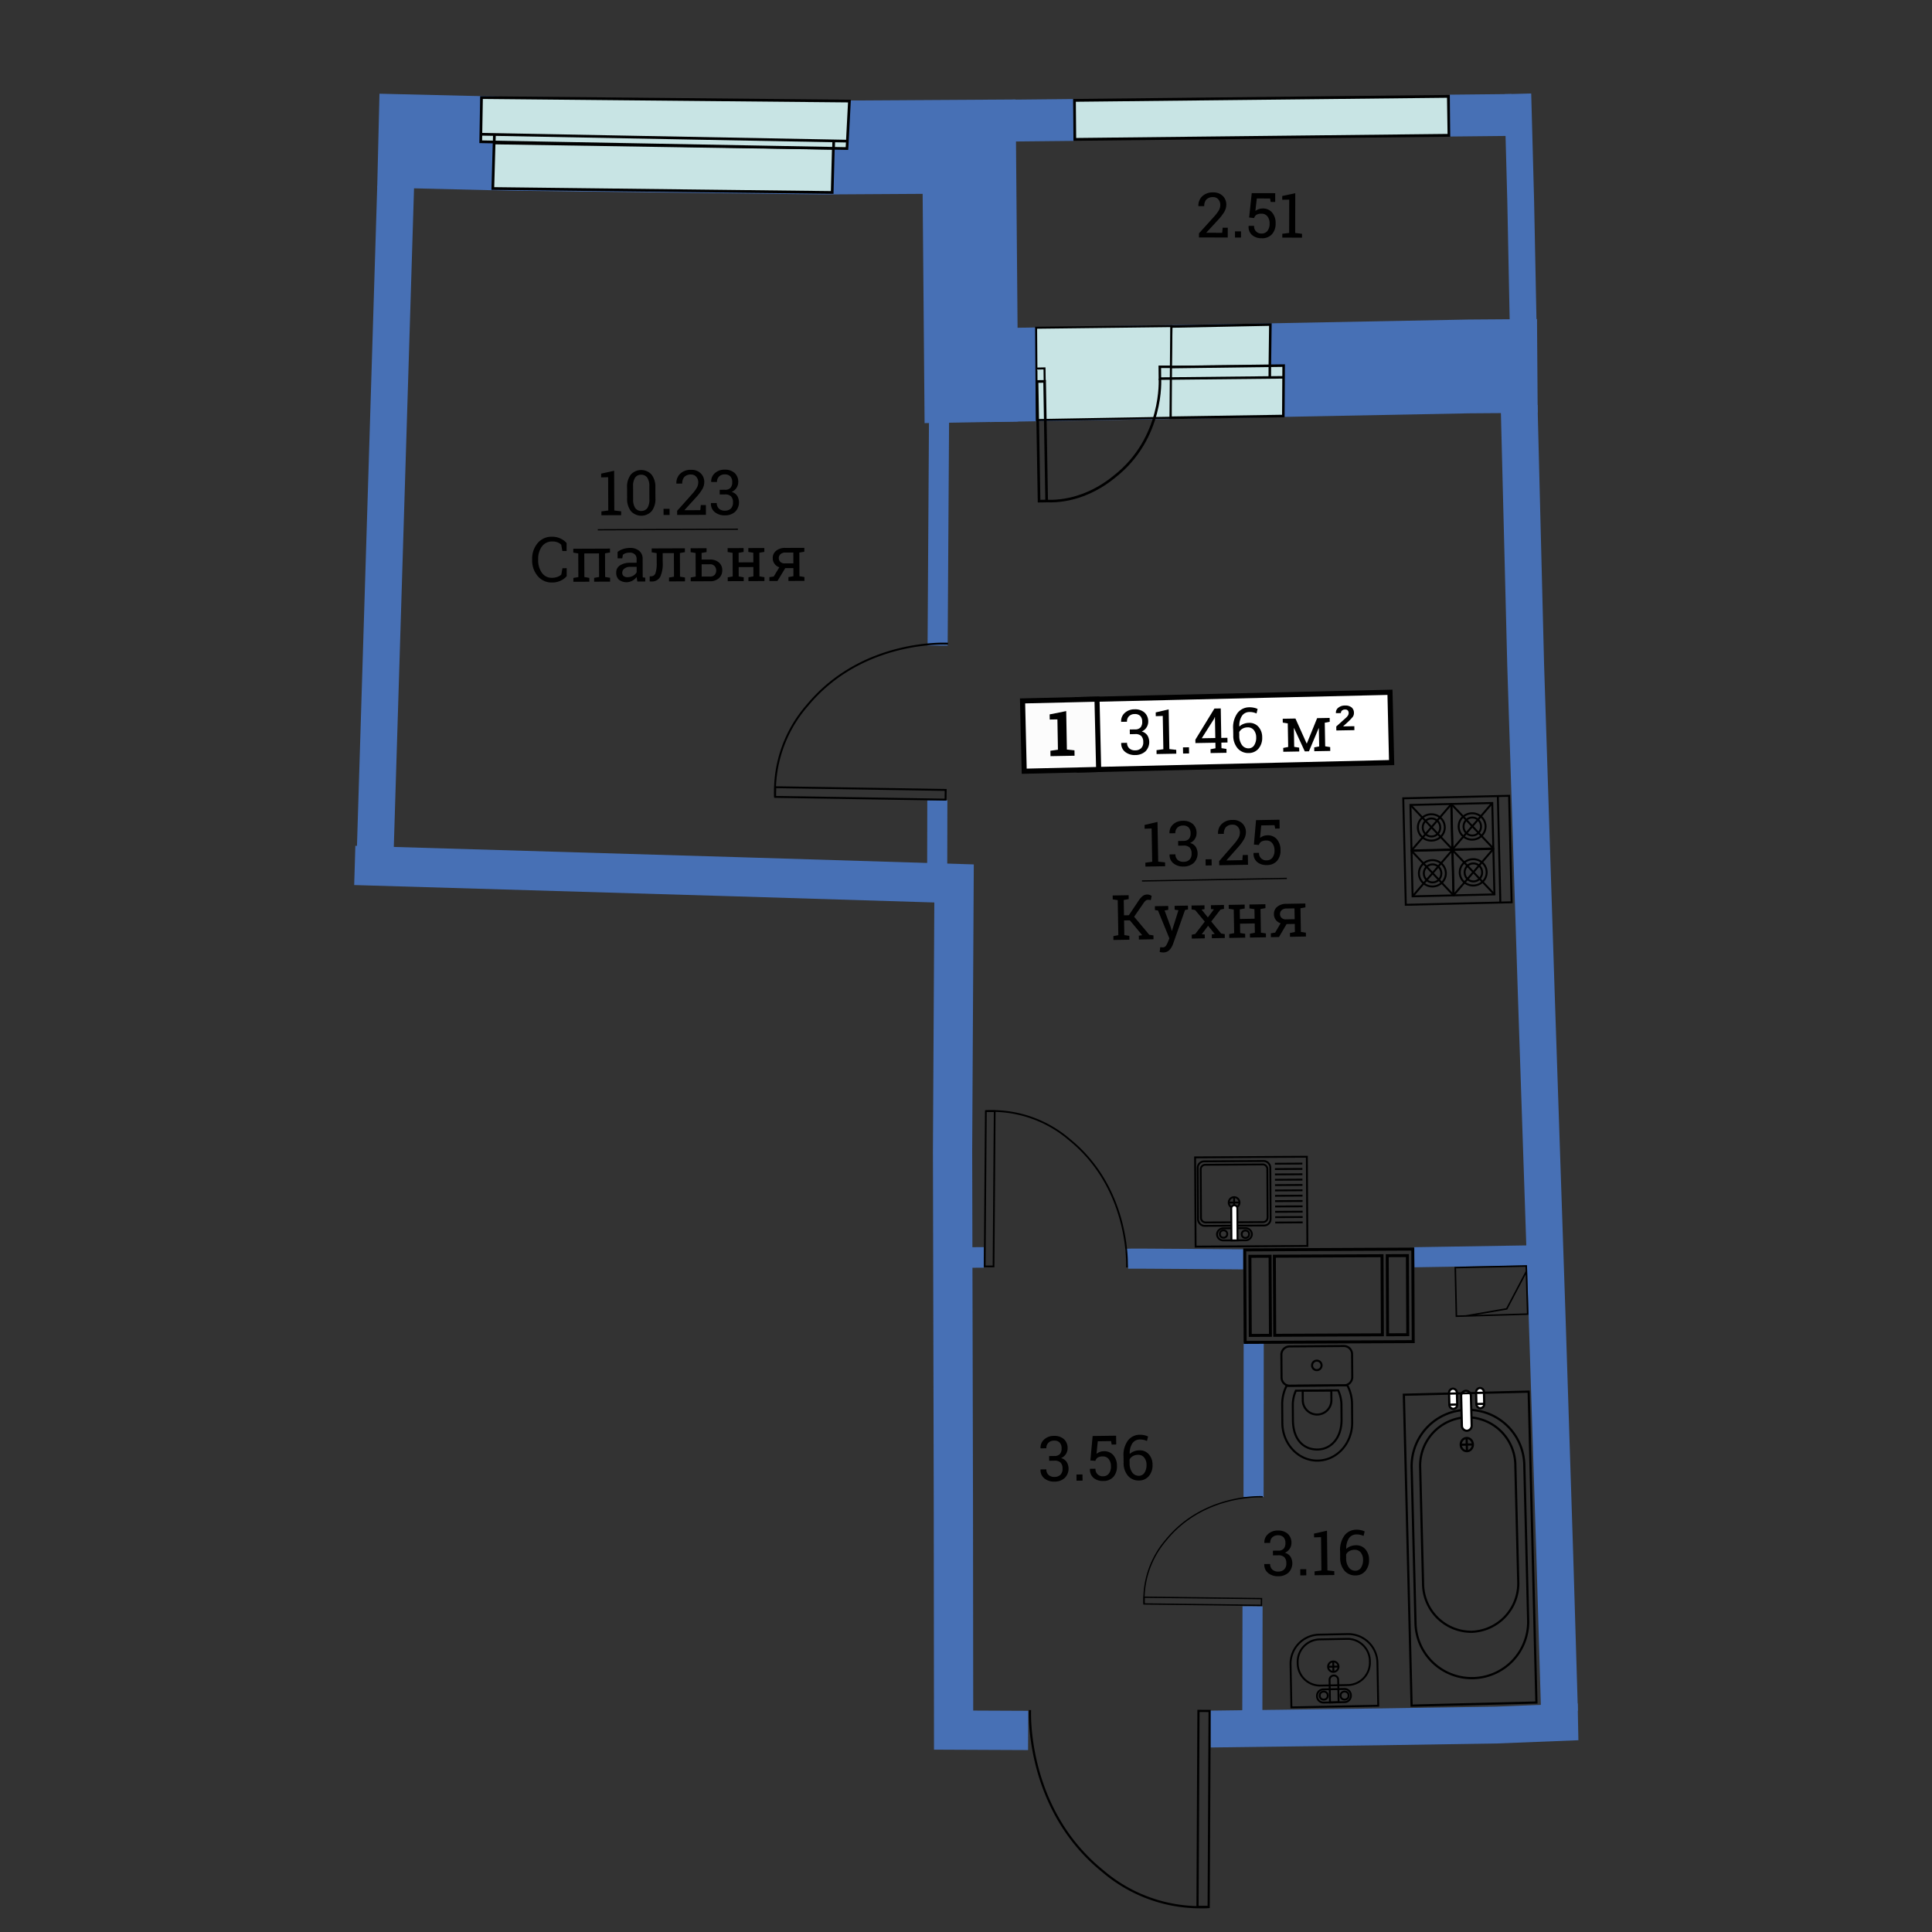 <svg id="Слой_1" data-name="Слой 1" xmlns="http://www.w3.org/2000/svg" viewBox="0 0 600 600"><rect x="0" y="0" width="600" height="600" fill="#333333" stroke="none"/><defs><style>.cls-1,.cls-10,.cls-11,.cls-13,.cls-15,.cls-17,.cls-18,.cls-19,.cls-2,.cls-20,.cls-21,.cls-23,.cls-25,.cls-26,.cls-29,.cls-3,.cls-30,.cls-31,.cls-32,.cls-33,.cls-4,.cls-5,.cls-6,.cls-8,.cls-9{fill:none;}.cls-1,.cls-2,.cls-3,.cls-33,.cls-4,.cls-5,.cls-6{stroke:#4770b5;}.cls-1,.cls-10,.cls-11,.cls-12,.cls-13,.cls-14,.cls-15,.cls-16,.cls-17,.cls-18,.cls-19,.cls-2,.cls-20,.cls-21,.cls-23,.cls-24,.cls-25,.cls-26,.cls-27,.cls-28,.cls-29,.cls-3,.cls-30,.cls-31,.cls-32,.cls-33,.cls-4,.cls-5,.cls-6,.cls-7,.cls-8,.cls-9{stroke-miterlimit:10;}.cls-1{stroke-width:29.126px;}.cls-2{stroke-width:12.191px;}.cls-3{stroke-width:11.442px;}.cls-4{stroke-width:8.322px;}.cls-5{stroke-width:6.382px;}.cls-6{stroke-width:6.241px;}.cls-12,.cls-27,.cls-28,.cls-7{fill:#c8e4e4;}.cls-10,.cls-11,.cls-12,.cls-13,.cls-14,.cls-15,.cls-16,.cls-17,.cls-18,.cls-19,.cls-20,.cls-21,.cls-23,.cls-24,.cls-25,.cls-26,.cls-27,.cls-28,.cls-29,.cls-30,.cls-31,.cls-32,.cls-7,.cls-8,.cls-9{stroke:#000;}.cls-7{stroke-width:0.874px;}.cls-8{stroke-width:0.68px;}.cls-9{stroke-width:0.409px;}.cls-10{stroke-width:0.539px;}.cls-11{stroke-width:0.591px;}.cls-12{stroke-width:0.842px;}.cls-13,.cls-14{stroke-width:0.682px;}.cls-14,.cls-16,.cls-22{fill:#fff;}.cls-15,.cls-16{stroke-width:0.584px;}.cls-17{stroke-width:0.609px;}.cls-18{stroke-width:0.638px;}.cls-19{stroke-width:0.591px;}.cls-20{stroke-width:0.927px;}.cls-21{stroke-width:0.472px;}.cls-23{stroke-width:1.598px;}.cls-24{fill:#fcfcfc;stroke-width:1.581px;}.cls-25{stroke-width:0.389px;}.cls-26{stroke-width:0.383px;}.cls-27,.cls-30{stroke-width:0.791px;}.cls-28{stroke-width:0.624px;}.cls-29{stroke-width:0.787px;}.cls-31{stroke-width:0.797px;}.cls-32{stroke-width:0.825px;}.cls-33{stroke-width:13px;}</style></defs><title>aviator_k8_s3_e8-10_31_46</title><polyline class="cls-1" points="477.437 113.643 456.196 113.798 385.502 115.146 307.227 116.509"/><polyline class="cls-1" points="315.798 116.335 301.577 116.586 300.974 45.55 256.215 45.823 158.946 44.658 117.499 43.66"/><polyline class="cls-2" points="110.179 268.766 228.968 272.291 296.289 274.359 295.824 357.296 296.079 467.618 296.151 537.303 319.303 537.407"/><line class="cls-3" x1="116.541" y1="264.156" x2="122.873" y2="57.947"/><polyline class="cls-3" points="375.904 536.976 427.439 536.304 464.922 535.72 489.958 534.727 489.062 534.727"/><polyline class="cls-3" points="484.306 531.459 482.85 482.849 480.454 408.366 477.101 308.53 473.813 206.614 471.782 125.898"/><polyline class="cls-4" points="473.021 100.188 472.269 62.526 471.37 29.14"/><path class="cls-5" d="M300.614,390.547c1.536-.051,4.9-.045,4.9-.045"/><path class="cls-6" d="M349.949,390.9c.784-.106,36.158.209,36.158.209"/><line class="cls-6" x1="439.203" y1="390.448" x2="478.248" y2="389.826"/><line class="cls-6" x1="389.349" y1="416.878" x2="389.305" y2="464.886"/><line class="cls-6" x1="388.991" y1="498.869" x2="388.919" y2="535.118"/><line class="cls-6" x1="291.63" y1="129.559" x2="291.186" y2="200.486"/><line class="cls-6" x1="291.099" y1="248.529" x2="291.056" y2="269.688"/><polygon class="cls-7" points="333.672 31.172 333.784 43.29 449.997 42.023 449.813 29.924 333.672 31.172"/><path class="cls-8" d="M319.875,531.08s-1.576,30.466,22.567,49.986a46.612,46.612,0,0,0,32.953,11.173"/><rect class="cls-8" x="343.337" y="560.054" width="60.887" height="3.467" transform="translate(-189.827 932.818) rotate(-89.72)"/><path class="cls-9" d="M392.149,464.84s-18.23-1.083-30.02,13.425a28.344,28.344,0,0,0-6.832,19.867"/><rect class="cls-9" x="372.485" y="479.063" width="2.095" height="36.448" transform="translate(-128.221 864.797) rotate(-89.309)"/><path class="cls-10" d="M349.984,393.613s1.309-24.12-17.769-39.625a36.908,36.908,0,0,0-26.07-8.913"/><rect class="cls-10" x="283.256" y="367.818" width="48.211" height="2.745" transform="translate(-64.096 673.81) rotate(-89.576)"/><path class="cls-11" d="M294.417,199.906s-26.467-1.667-43.671,19.129a40.521,40.521,0,0,0-10.034,28.536"/><rect class="cls-11" x="265.692" y="220" width="3.014" height="52.93" transform="matrix(0.016, -1, 1, 0.016, 16.464, 509.66)"/><polygon class="cls-12" points="258.444 59.771 258.8 46.065 153.448 44.402 153.053 58.538 258.444 59.771"/><polygon class="cls-12" points="263.078 45.331 263.802 31.388 149.536 30.304 149.297 44.026 263.02 46.134 263.078 45.331"/><line class="cls-12" x1="258.861" y1="46.189" x2="258.917" y2="44.12"/><line class="cls-12" x1="263.37" y1="43.84" x2="149.337" y2="41.693"/><line class="cls-12" x1="153.474" y1="44.126" x2="153.545" y2="41.841"/><path class="cls-13" d="M455.457,437.843a17.49,17.49,0,0,1,17.929,17.041l1.2,48.361a17.49,17.49,0,0,1-17.058,17.912h0A17.49,17.49,0,0,1,439.6,504.116l-1.2-48.361a17.49,17.49,0,0,1,17.058-17.912Z"/><path class="cls-13" d="M455.448,440.147a15.044,15.044,0,0,1,15.157,14.922l.9,36.044a15.044,15.044,0,0,1-14.4,15.657h0a15.044,15.044,0,0,1-15.157-14.921l-.9-36.044a15.044,15.044,0,0,1,14.4-15.658Z"/><path class="cls-14" d="M455.252,431.927a1.585,1.585,0,0,1,1.557,1.608l.227,9.119a1.585,1.585,0,0,1-1.475,1.684h0A1.585,1.585,0,0,1,454,442.729l-.227-9.119a1.585,1.585,0,0,1,1.475-1.683Z"/><path class="cls-14" d="M451.208,431.271a1.273,1.273,0,0,1,1.25,1.292l.09,3.615a1.273,1.273,0,0,1-1.185,1.352h0a1.273,1.273,0,0,1-1.251-1.292l-.09-3.615a1.273,1.273,0,0,1,1.185-1.352Z"/><line class="cls-13" x1="450.113" y1="436.239" x2="452.548" y2="436.178"/><path class="cls-14" d="M459.606,431.062a1.273,1.273,0,0,1,1.25,1.292l.09,3.615a1.273,1.273,0,0,1-1.185,1.352h0a1.273,1.273,0,0,1-1.251-1.292l-.09-3.615a1.273,1.273,0,0,1,1.185-1.352Z"/><line class="cls-13" x1="458.512" y1="436.03" x2="460.947" y2="435.969"/><ellipse class="cls-13" cx="455.527" cy="448.627" rx="1.889" ry="2.051" transform="translate(-11.023 11.475) rotate(-1.426)"/><line class="cls-13" x1="453.638" y1="448.674" x2="457.415" y2="448.58"/><line class="cls-13" x1="455.578" y1="450.677" x2="455.476" y2="446.576"/><rect class="cls-13" x="437.175" y="432.647" width="38.776" height="96.583" transform="translate(-11.827 11.511) rotate(-1.426)"/><rect class="cls-15" x="371.226" y="359.333" width="34.71" height="27.709" transform="translate(-2.181 2.285) rotate(-0.336)"/><line class="cls-15" x1="404.455" y1="361.358" x2="395.925" y2="361.408"/><line class="cls-15" x1="404.464" y1="363.018" x2="395.934" y2="363.068"/><line class="cls-15" x1="404.474" y1="364.678" x2="395.944" y2="364.728"/><line class="cls-15" x1="404.484" y1="366.337" x2="395.954" y2="366.387"/><line class="cls-15" x1="404.494" y1="367.998" x2="395.964" y2="368.048"/><line class="cls-15" x1="404.503" y1="369.657" x2="395.973" y2="369.707"/><line class="cls-15" x1="404.513" y1="371.317" x2="395.983" y2="371.367"/><line class="cls-15" x1="404.523" y1="372.977" x2="395.993" y2="373.027"/><line class="cls-15" x1="404.532" y1="374.637" x2="396.002" y2="374.687"/><line class="cls-15" x1="404.542" y1="376.297" x2="396.012" y2="376.347"/><line class="cls-15" x1="404.552" y1="377.957" x2="396.022" y2="378.007"/><line class="cls-15" x1="404.562" y1="379.617" x2="396.032" y2="379.667"/><rect class="cls-15" x="372.005" y="360.614" width="22.547" height="20.032" rx="2.001" ry="2.001" transform="translate(-2.166 2.253) rotate(-0.336)"/><path class="cls-15" d="M374.456,379.639a1.437,1.437,0,0,1-1.478-1.392l-.089-15.112a1.437,1.437,0,0,1,1.462-1.41l17.751-.1a1.436,1.436,0,0,1,1.478,1.392l.089,15.112a1.436,1.436,0,0,1-1.462,1.41Z"/><circle class="cls-15" cx="383.266" cy="373.459" r="1.677" transform="translate(-2.183 2.253) rotate(-0.336)"/><line class="cls-15" x1="384.943" y1="373.449" x2="381.589" y2="373.469"/><line class="cls-15" x1="383.256" y1="371.782" x2="383.276" y2="375.135"/><path class="cls-15" d="M379.972,385.221a1.95,1.95,0,0,1-2.024-1.868h0a1.951,1.951,0,0,1,2-1.893l6.821-.04a1.95,1.95,0,0,1,2.024,1.869h0a1.95,1.95,0,0,1-2,1.892Z"/><circle class="cls-15" cx="386.773" cy="383.3" r="1.149" transform="translate(-2.24 2.274) rotate(-0.336)"/><circle class="cls-15" cx="379.976" cy="383.235" r="1.149" transform="translate(-2.24 2.234) rotate(-0.336)"/><path class="cls-16" d="M384.324,385.2l-.058-9.954a.938.938,0,1,0-1.877.011l.058,9.954Z"/><rect class="cls-17" x="436.182" y="247.53" width="32.879" height="33.077" transform="translate(-6.135 10.808) rotate(-1.359)"/><line class="cls-17" x1="465.166" y1="247.228" x2="465.95" y2="280.296"/><rect class="cls-17" x="438.188" y="249.831" width="12.742" height="14.129" transform="translate(-5.967 10.615) rotate(-1.359)"/><ellipse class="cls-17" cx="444.507" cy="256.963" rx="4.18" ry="4.094" transform="translate(-5.969 10.614) rotate(-1.359)"/><ellipse class="cls-17" cx="444.561" cy="256.982" rx="2.723" ry="2.802" transform="translate(-5.969 10.615) rotate(-1.359)"/><line class="cls-17" x1="438.022" y1="249.985" x2="451.096" y2="263.808"/><line class="cls-17" x1="450.761" y1="249.682" x2="438.357" y2="264.11"/><rect class="cls-17" x="450.861" y="249.531" width="12.742" height="14.129" transform="translate(-5.956 10.915) rotate(-1.359)"/><ellipse class="cls-17" cx="457.18" cy="256.663" rx="4.18" ry="4.094" transform="translate(-5.958 10.914) rotate(-1.359)"/><ellipse class="cls-17" cx="457.234" cy="256.681" rx="2.723" ry="2.802" transform="translate(-5.959 10.915) rotate(-1.359)"/><line class="cls-17" x1="450.695" y1="249.684" x2="463.769" y2="263.507"/><line class="cls-17" x1="463.434" y1="249.382" x2="451.03" y2="263.809"/><rect class="cls-17" x="438.526" y="264.088" width="12.742" height="14.129" transform="translate(-6.305 10.627) rotate(-1.359)"/><ellipse class="cls-17" cx="444.845" cy="271.22" rx="4.18" ry="4.094" transform="translate(-6.307 10.626) rotate(-1.359)"/><ellipse class="cls-17" cx="444.899" cy="271.239" rx="2.723" ry="2.802" transform="translate(-6.307 10.627) rotate(-1.359)"/><line class="cls-17" x1="438.361" y1="264.241" x2="451.434" y2="278.065"/><line class="cls-17" x1="451.099" y1="263.939" x2="438.696" y2="278.367"/><rect class="cls-17" x="451.199" y="263.788" width="12.742" height="14.129" transform="translate(-6.294 10.927) rotate(-1.359)"/><ellipse class="cls-17" cx="457.518" cy="270.919" rx="4.18" ry="4.094" transform="translate(-6.296 10.926) rotate(-1.359)"/><ellipse class="cls-17" cx="457.572" cy="270.938" rx="2.723" ry="2.802" transform="translate(-6.297 10.927) rotate(-1.359)"/><line class="cls-17" x1="451.033" y1="263.941" x2="464.107" y2="277.764"/><line class="cls-17" x1="463.772" y1="263.639" x2="451.368" y2="278.066"/><path class="cls-18" d="M399.577,430.365a12.451,12.451,0,0,0-1.377,5.815l.044,5.759c.05,6.49,4.945,11.713,10.933,11.667s10.8-5.345,10.752-11.834l-.044-5.759a12.452,12.452,0,0,0-1.467-5.793Z"/><path class="cls-18" d="M402.448,431.887a10.814,10.814,0,0,0-.955,4.57l.035,4.526c.049,6.292,3.452,9.209,7.623,9.177s7.525-3.577,7.481-9.294l-.035-4.526a10.807,10.807,0,0,0-1.026-4.554Z"/><path class="cls-18" d="M404.566,431.87l.023,3.02a4.443,4.443,0,0,0,8.886-.069l-.023-3.02Z"/><path class="cls-18" d="M417.366,418.015A2.558,2.558,0,0,1,419.9,420.6l.054,7.011a2.558,2.558,0,0,1-2.494,2.62l-16.926.131A2.559,2.559,0,0,1,398,427.777l-.054-7.011a2.559,2.559,0,0,1,2.494-2.62Z"/><circle class="cls-18" cx="408.949" cy="424.031" r="1.481" transform="translate(-3.259 3.167) rotate(-0.442)"/><path class="cls-19" d="M409.9,523.474a6.974,6.974,0,0,1-6.894-7.04h0a6.974,6.974,0,0,1,6.617-7.3l8.91-.172a6.974,6.974,0,0,1,6.894,7.04h0a6.974,6.974,0,0,1-6.617,7.3Z"/><circle class="cls-19" cx="414.072" cy="517.596" r="1.622" transform="translate(-9.907 8.083) rotate(-1.105)"/><line class="cls-19" x1="415.694" y1="517.565" x2="412.45" y2="517.628"/><line class="cls-19" x1="414.041" y1="515.974" x2="414.104" y2="519.218"/><path class="cls-19" d="M411,528.747a2,2,0,0,1-1.993-2.011h0a2,2,0,0,1,1.914-2.087l6.62-.128a2,2,0,0,1,1.993,2.011h0a2,2,0,0,1-1.914,2.086Z"/><circle class="cls-19" cx="417.576" cy="526.57" r="1.252" transform="translate(-10.079 8.153) rotate(-1.105)"/><circle class="cls-19" cx="411.1" cy="526.58" r="1.252" transform="translate(-10.081 8.028) rotate(-1.105)"/><path class="cls-19" d="M415.716,528.656l-.136-7.028a1.338,1.338,0,0,0-2.675.052l.136,7.028Z"/><path class="cls-19" d="M427.773,516.582a9.073,9.073,0,0,0-9.031-9.105l-9.27.179A9.073,9.073,0,0,0,400.8,517.1l.254,13.145,26.973-.52Z"/><rect class="cls-20" x="386.63" y="388.039" width="52.196" height="28.731" transform="translate(-1.846 1.902) rotate(-0.263)"/><rect class="cls-20" x="430.876" y="389.947" width="6.266" height="24.566" transform="translate(-1.845 2) rotate(-0.263)"/><rect class="cls-20" x="388.23" y="390.143" width="6.266" height="24.566" transform="translate(-1.846 1.804) rotate(-0.263)"/><rect class="cls-20" x="395.822" y="390.045" width="33.439" height="24.566" transform="translate(-1.845 1.901) rotate(-0.263)"/><polyline class="cls-21" points="474.04 394.77 473.991 393.16 451.951 393.665 452.297 408.753 454.567 408.701 474.442 408.109 474.038 394.848 467.93 406.476 455.185 408.687"/><rect class="cls-22" x="334.82" y="216.132" width="97.121" height="21.834" transform="translate(-5.236 9.083) rotate(-1.348)"/><rect class="cls-23" x="334.82" y="216.132" width="97.121" height="21.834" transform="translate(-5.236 9.083) rotate(-1.348)"/><rect class="cls-24" x="317.818" y="217.398" width="23.127" height="21.84" transform="translate(-5.28 7.813) rotate(-1.348)"/><path d="M350.86,226.552l1.629-.029a2.176,2.176,0,0,0,1.748-.653,2.617,2.617,0,0,0,.485-1.738,2.521,2.521,0,0,0-.617-1.791,2.294,2.294,0,0,0-1.746-.585,2.407,2.407,0,0,0-1.74.671,2.263,2.263,0,0,0-.628,1.712l-1.792.032-.017-.057a3.343,3.343,0,0,1,1.082-2.677,4.356,4.356,0,0,1,3.068-1.15,4.409,4.409,0,0,1,3.069.963,3.708,3.708,0,0,1,1.189,2.885,3.314,3.314,0,0,1-2.015,3.033,3.031,3.031,0,0,1,1.782,1.248,4.091,4.091,0,0,1-.632,4.931,4.632,4.632,0,0,1-3.142,1.137,4.739,4.739,0,0,1-3.146-.964,3.27,3.27,0,0,1-1.235-2.742l.027-.057,1.784-.032a2.3,2.3,0,0,0,.7,1.723,2.531,2.531,0,0,0,1.848.611,2.575,2.575,0,0,0,1.845-.677,2.524,2.524,0,0,0,.641-1.917,2.6,2.6,0,0,0-.631-1.874,2.559,2.559,0,0,0-1.9-.574l-1.629.029Z"/><path d="M359.167,232.974l2.124-.3-.184-10.339-2.169.077-.021-1.166,4.023-.943.219,12.338,2.129.228.021,1.194-6.122.109Z"/><path d="M369.28,233.989l-1.865.033-.034-1.914,1.865-.033Z"/><path d="M379.281,229.166l1.905-.034.026,1.458-1.905.034.031,1.725,1.549.239.021,1.194-4.944.088-.021-1.194,1.539-.294-.031-1.725-6.2.11-.019-1.052,5.916-9.67,1.97-.035Zm-6.066.108,4.209-.075-.115-6.492-.057-.017-.182.505Z"/><path d="M388,219.654a6.162,6.162,0,0,1,1.4.136,4.62,4.62,0,0,1,1.161.388l-.337,1.4a5.067,5.067,0,0,0-.981-.338,4.875,4.875,0,0,0-1.217-.117,2.782,2.782,0,0,0-2.288,1.136,5.527,5.527,0,0,0-.855,3.319l.037.038a3.9,3.9,0,0,1,1.286-.805,4.662,4.662,0,0,1,1.652-.32,3.693,3.693,0,0,1,2.972,1.227,4.806,4.806,0,0,1,1.155,3.223,5.141,5.141,0,0,1-1.108,3.513,3.924,3.924,0,0,1-3.1,1.406,4.318,4.318,0,0,1-3.374-1.409,5.988,5.988,0,0,1-1.4-4.137l-.033-1.859a7.594,7.594,0,0,1,1.349-5.021A4.619,4.619,0,0,1,388,219.654Zm-.523,6.237a3.233,3.233,0,0,0-1.622.413,2.582,2.582,0,0,0-1.006,1.046l.02,1.109a4.726,4.726,0,0,0,.853,2.943,2.45,2.45,0,0,0,2.033,1,2.019,2.019,0,0,0,1.766-1,4.292,4.292,0,0,0,.6-2.423,3.563,3.563,0,0,0-.726-2.234A2.281,2.281,0,0,0,387.481,225.891Z"/><path d="M405.792,230.894h.057l3.2-7.868,2.344-.042,1.544-.027.021,1.2-1.539.294.13,7.325,1.549.239.021,1.194-4.956.088-.021-1.194,1.539-.294-.1-5.657-.057-.017-3.018,7.192-1.292.023-3.331-7.232-.057.019.1,5.81,1.549.239.021,1.194-4.956.088-.021-1.194,1.539-.294-.13-7.325-1.549-.239-.021-1.2,1.544-.027,2.409-.043Z"/><path d="M420.621,226.753l-5.611.1-.022-1.233,2.816-2.533a3.942,3.942,0,0,0,.841-.929,1.493,1.493,0,0,0,.194-.767,1.1,1.1,0,0,0-.282-.763,1.04,1.04,0,0,0-.818-.278,1.439,1.439,0,0,0-.978.32.985.985,0,0,0-.332.784l-1.523.027-.021-.057a1.861,1.861,0,0,1,.711-1.616,3.214,3.214,0,0,1,2.121-.7,3.009,3.009,0,0,1,2.01.572,2.11,2.11,0,0,1,.749,1.694,1.986,1.986,0,0,1-.4,1.3,14.666,14.666,0,0,1-1.492,1.555l-1.428,1.3.021.057,3.421-.061Z"/><path d="M326.212,233.157l2.343-.328-.167-9.415-2.381.042-.028-1.595,5.143-1.028.212,11.946,2.353.245.03,1.672-7.475.133Z"/><path d="M345.77,290.722l1.539-.294-.193-10.882-1.548-.237-.021-1.207,4.96-.088.021,1.207-1.543.292.084,4.753,1.507-.027,3.044-4.553a6.025,6.025,0,0,1,1.311-1.47,2.291,2.291,0,0,1,1.309-.407,2.267,2.267,0,0,1,.758.1,3.521,3.521,0,0,1,.656.305l-.253,1.323-.452-.071a2.243,2.243,0,0,0-.383-.028,1.207,1.207,0,0,0-.751.251,4,4,0,0,0-.7.819l-2.9,4.189,4.692,5.592,1.3.215.021,1.194-4.534.081-.021-1.194,1.05-.153-3.849-4.619-1.784.032.081,4.554,1.553.239.021,1.194-4.96.088Z"/><path d="M368.946,282.443l-.92.159L364.3,293.163a5.231,5.231,0,0,1-1.085,1.824,2.583,2.583,0,0,1-1.949.8,4.158,4.158,0,0,1-.574-.043c-.232-.03-.416-.06-.542-.09l.165-1.474a2.537,2.537,0,0,1,.338.014c.264.014.427.021.5.02a1.139,1.139,0,0,0,.958-.535,5.943,5.943,0,0,0,.621-1.2l.428-1.07-3.539-8.648-.945-.136-.021-1.2,4.148-.074.021,1.2-1.154.212,1.865,5.033.365,1.3h.057l2.02-6.412-1.169-.17-.021-1.2,4.136-.073Z"/><path d="M370.1,290.29l1.1-.239,2.96-3.828-3-3.6-1.1-.2-.021-1.2,4.022-.071.021,1.2-.924.13,1.957,2.432,1.882-2.508-.92-.089-.021-1.2,4.05-.072.021,1.2-1.1.239-2.868,3.7,3.086,3.721,1.113.2.021,1.194-4.022.071-.021-1.194.908-.122-2.057-2.544-1.965,2.616.924.089.021,1.194-4.042.072Z"/><path d="M381.6,282.218l-.021-1.2,4.96-.088.021,1.2-1.543.294.053,2.97,4.562-.081-.053-2.97-1.549-.239-.021-1.2,1.544-.027,1.881-.033,1.544-.027.021,1.2-1.539.294.13,7.333,1.549.239.021,1.194-4.969.088-.021-1.194,1.539-.294-.052-2.9-4.562.081.052,2.9L386.7,290l.021,1.194-4.96.088-.021-1.194,1.539-.294-.13-7.333Z"/><path d="M400.6,289.748l1.543-.294-.045-2.523-2.535.045L397.2,291l-2.511.045-.021-1.194,1.341-.223,1.7-2.9a2.929,2.929,0,0,1-2.082-2.828,2.811,2.811,0,0,1,1.016-2.282,4.357,4.357,0,0,1,2.865-.929l4.339-.077,1.544-.027.021,1.2-1.539.294.13,7.333,1.549.239.021,1.194-4.96.088Zm-3.083-5.858a1.618,1.618,0,0,0,.488,1.16,1.874,1.874,0,0,0,1.41.459l2.657-.047-.06-3.358-2.47.044a2.128,2.128,0,0,0-1.527.533A1.63,1.63,0,0,0,397.517,283.89Z"/><path d="M355.7,267.926l2.128-.3-.184-10.339-2.169.077-.021-1.166,4.019-.943.219,12.338,2.129.228.021,1.194-6.122.109Z"/><path d="M365.878,261.176l1.629-.029a2.176,2.176,0,0,0,1.748-.653,2.639,2.639,0,0,0,.485-1.738,2.522,2.522,0,0,0-.621-1.791,2.288,2.288,0,0,0-1.746-.585,2.4,2.4,0,0,0-1.736.671,2.263,2.263,0,0,0-.628,1.712l-1.792.032-.021-.057a3.334,3.334,0,0,1,1.086-2.677,4.346,4.346,0,0,1,3.064-1.15,4.4,4.4,0,0,1,3.069.963,3.7,3.7,0,0,1,1.189,2.885,3.238,3.238,0,0,1-.486,1.711,3.272,3.272,0,0,1-1.525,1.321,3.021,3.021,0,0,1,1.778,1.249,4.074,4.074,0,0,1-.632,4.931,4.625,4.625,0,0,1-3.142,1.137,4.739,4.739,0,0,1-3.146-.964,3.267,3.267,0,0,1-1.231-2.742l.027-.057,1.779-.032a2.292,2.292,0,0,0,.7,1.723,2.521,2.521,0,0,0,1.844.611,2.562,2.562,0,0,0,1.845-.677,2.509,2.509,0,0,0,.641-1.917,2.6,2.6,0,0,0-.631-1.874,2.555,2.555,0,0,0-1.9-.574l-1.629.029Z"/><path d="M376.3,268.755l-1.869.033-.034-1.914,1.869-.033Z"/><path d="M378.647,268.713l-.023-1.28,4.433-5.1a12.644,12.644,0,0,0,1.607-2.18,3.418,3.418,0,0,0,.4-1.637,2.566,2.566,0,0,0-.64-1.728,2,2,0,0,0-1.613-.678,2.741,2.741,0,0,0-2.092.767,2.947,2.947,0,0,0-.634,2.078l-1.792.032-.021-.057a3.891,3.891,0,0,1,1.125-3.015,4.643,4.643,0,0,1,3.387-1.273,4.048,4.048,0,0,1,2.989,1.032,3.7,3.7,0,0,1,1.154,2.743,4.425,4.425,0,0,1-.626,2.269,14.867,14.867,0,0,1-1.838,2.469l-3.562,4.015.021.046,4.9-.087.122-1.585,1.584-.028.054,3.043Z"/><path d="M396.013,257.333l-.2-1.069-4.124.073-.378,3.886a4.088,4.088,0,0,1,.953-.553,3.576,3.576,0,0,1,1.231-.254,3.712,3.712,0,0,1,3.024,1.188,5.007,5.007,0,0,1,1.153,3.373,4.846,4.846,0,0,1-1.054,3.355,4.1,4.1,0,0,1-3.224,1.319,4.421,4.421,0,0,1-2.93-.905,3.311,3.311,0,0,1-1.163-2.8l.015-.057,1.686-.03a2.194,2.194,0,0,0,2.366,2.327,2.209,2.209,0,0,0,1.826-.866,3.623,3.623,0,0,0,.613-2.3,3.461,3.461,0,0,0-.7-2.172,2.179,2.179,0,0,0-1.839-.817,2.959,2.959,0,0,0-1.591.361,1.886,1.886,0,0,0-.705,1.026l-1.559-.133.662-7.587,7.288-.129.048,2.73Z"/><line class="cls-25" x1="354.654" y1="273.59" x2="399.636" y2="272.791"/><path d="M175.966,171.113l-1.316.005-.361-1.953a3.6,3.6,0,0,0-1.12-.727,4.023,4.023,0,0,0-1.586-.278,3.873,3.873,0,0,0-3.305,1.573,6.478,6.478,0,0,0-1.142,3.966v.219a6.611,6.611,0,0,0,1.149,3.965,3.664,3.664,0,0,0,3.151,1.558,4.716,4.716,0,0,0,1.705-.3,3.213,3.213,0,0,0,1.184-.726l.346-1.956,1.316-.005.01,2.458a5.184,5.184,0,0,1-1.787,1.378,6.1,6.1,0,0,1-2.769.612,5.585,5.585,0,0,1-4.429-1.976,7.375,7.375,0,0,1-1.747-5v-.2a7.452,7.452,0,0,1,1.679-5.031,5.577,5.577,0,0,1,4.441-2.006,6,6,0,0,1,2.774.6,5.306,5.306,0,0,1,1.8,1.362Z"/><path d="M178.067,179.484l1.547-.272-.029-7.334-1.549-.26,0-1.2,11.406-.045,0,1.2-1.547.272.029,7.334,1.549.26,0,1.195-4.961.019,0-1.195,1.543-.272-.029-7.324-4.571.018.029,7.324,1.545.26,0,1.195-4.961.019Z"/><path d="M197.941,180.6q-.087-.417-.137-.749c-.033-.221-.055-.443-.068-.664a4.557,4.557,0,0,1-1.349,1.159,3.876,3.876,0,0,1-4.17-.307,2.879,2.879,0,0,1-.846-2.2,2.555,2.555,0,0,1,1.174-2.258,5.75,5.75,0,0,1,3.235-.805l1.926-.008,0-1.195a1.839,1.839,0,0,0-.574-1.426,2.238,2.238,0,0,0-1.587-.52,3.9,3.9,0,0,0-1.239.184,2.285,2.285,0,0,0-.864.5l-.195,1.082-1.442.006-.008-1.991a5.521,5.521,0,0,1,1.695-.9,6.734,6.734,0,0,1,2.16-.344,4.291,4.291,0,0,1,2.832.881,3.122,3.122,0,0,1,1.091,2.547l.019,4.943c0,.132.005.262.006.388s.013.254.026.38l.76.1,0,1.195Zm-3.016-1.353a3.325,3.325,0,0,0,1.7-.454,2.748,2.748,0,0,0,1.1-1.077l-.007-1.688-1.991.008a2.823,2.823,0,0,0-1.814.539,1.6,1.6,0,0,0-.665,1.293,1.267,1.267,0,0,0,.423,1.026A1.9,1.9,0,0,0,194.925,179.247Z"/><path d="M205.8,171.785l.011,2.9a9.437,9.437,0,0,1-.783,4.463,2.891,2.891,0,0,1-2.741,1.433l-.532,0,.022-1.595.39-.01a1.415,1.415,0,0,0,1.4-.983,9.83,9.83,0,0,0,.377-3.3l-.011-2.913-1.545-.26,0-1.2,8.764-.034,1.548-.006,0,1.2-1.547.272.029,7.334,1.549.26,0,1.195-4.961.019,0-1.195,1.543-.272-.029-7.324Z"/><path d="M217.88,170.256l.014,3.529,2.544-.01a4.048,4.048,0,0,1,2.84.915,3.094,3.094,0,0,1,1.025,2.4,3.214,3.214,0,0,1-1.01,2.452,3.968,3.968,0,0,1-2.828.97l-5.957.023,0-1.195,1.543-.272-.029-7.334-1.545-.26,0-1.2,1.544-.006Zm1.548-.006,0,1.2-1.547.272-.006-1.471Zm-1.528,5,.015,3.815,2.544-.01a1.908,1.908,0,0,0,1.493-.542,1.952,1.952,0,0,0,.474-1.345,2.06,2.06,0,0,0-.489-1.355,1.839,1.839,0,0,0-1.493-.573Z"/><path d="M225.97,171.429l0-1.2,4.961-.019,0,1.2-1.547.272.012,2.97,4.563-.018-.012-2.97-1.545-.26,0-1.2,1.544-.006,1.881-.007,1.544-.006,0,1.2-1.543.272.029,7.334,1.545.26,0,1.195-4.969.02,0-1.195,1.543-.272-.011-2.9-4.563.018.011,2.9,1.549.26,0,1.195-4.961.019,0-1.195,1.543-.272-.029-7.334Z"/><path d="M244.859,179.221l1.547-.272-.01-2.523-2.531.01-2.414,3.994-2.515.01,0-1.195,1.348-.2,1.744-2.874a2.916,2.916,0,0,1-2.043-2.857,2.807,2.807,0,0,1,1.043-2.267,4.369,4.369,0,0,1,2.881-.889l4.335-.017,1.548-.006,0,1.2-1.547.272.029,7.334,1.549.26,0,1.195-4.965.02Zm-3-5.9a1.621,1.621,0,0,0,.476,1.166,1.871,1.871,0,0,0,1.4.478l2.657-.01-.013-3.358-2.466.01a2.115,2.115,0,0,0-1.534.512A1.619,1.619,0,0,0,241.857,173.321Z"/><line class="cls-26" x1="185.647" y1="164.527" x2="229.161" y2="164.356"/><path d="M186.775,158.82l2.128-.275-.041-10.341-2.17.047,0-1.166,4.035-.887.048,12.34,2.126.258,0,1.195-6.123.024Z"/><path d="M203.544,154.689a6.163,6.163,0,0,1-1.158,4.056,4.368,4.368,0,0,1-6.428.021,6.147,6.147,0,0,1-1.2-4.042l-.013-3.271a6.187,6.187,0,0,1,1.158-4.058,4.351,4.351,0,0,1,6.424-.025,6.143,6.143,0,0,1,1.2,4.048Zm-1.884-3.662a4.635,4.635,0,0,0-.657-2.693,2.188,2.188,0,0,0-1.9-.9,2.146,2.146,0,0,0-1.861.913,4.635,4.635,0,0,0-.635,2.7l.016,4.047a4.649,4.649,0,0,0,.665,2.7,2.394,2.394,0,0,0,3.759-.009,4.724,4.724,0,0,0,.627-2.715Z"/><path d="M207.945,159.932l-1.869.007-.008-1.914,1.869-.007Z"/><path d="M210.294,159.922l-.005-1.28,4.5-5.042a12.644,12.644,0,0,0,1.637-2.158,3.418,3.418,0,0,0,.424-1.631,2.566,2.566,0,0,0-.616-1.737,2,2,0,0,0-1.6-.7,2.741,2.741,0,0,0-2.1.738,2.947,2.947,0,0,0-.662,2.069l-1.792.007-.021-.057a3.891,3.891,0,0,1,1.167-3,4.643,4.643,0,0,1,3.4-1.226,4.048,4.048,0,0,1,2.975,1.073,3.7,3.7,0,0,1,1.116,2.759,4.425,4.425,0,0,1-.658,2.26,14.867,14.867,0,0,1-1.872,2.443l-3.617,3.966.02.047,4.9-.019.144-1.583,1.585-.006.012,3.043Z"/><path d="M223.505,152.107l1.629-.006a2.176,2.176,0,0,0,1.757-.629,2.617,2.617,0,0,0,.509-1.731,2.521,2.521,0,0,0-.592-1.8,2.294,2.294,0,0,0-1.737-.609,2.407,2.407,0,0,0-1.749.647,2.263,2.263,0,0,0-.652,1.7l-1.792.007-.016-.057a3.343,3.343,0,0,1,1.119-2.662,4.356,4.356,0,0,1,3.084-1.107,4.409,4.409,0,0,1,3.056,1.006,3.708,3.708,0,0,1,1.149,2.9,3.314,3.314,0,0,1-2.056,3,3.031,3.031,0,0,1,1.764,1.273,4.091,4.091,0,0,1-.7,4.921,4.632,4.632,0,0,1-3.157,1.093,4.739,4.739,0,0,1-3.133-1.008,3.27,3.27,0,0,1-1.2-2.758l.028-.057,1.784-.007a2.3,2.3,0,0,0,.673,1.732,2.531,2.531,0,0,0,1.839.637,2.575,2.575,0,0,0,1.854-.651,2.524,2.524,0,0,0,.667-1.908,2.6,2.6,0,0,0-.6-1.883,2.559,2.559,0,0,0-1.892-.6l-1.629.006Z"/><path d="M372.357,73.741l0-1.28,4.533-5.015a12.573,12.573,0,0,0,1.646-2.148,3.372,3.372,0,0,0,.434-1.628,2.583,2.583,0,0,0-.6-1.74,2,2,0,0,0-1.6-.71,2.741,2.741,0,0,0-2.106.725,2.928,2.928,0,0,0-.675,2.065l-1.8,0-.016-.057a3.891,3.891,0,0,1,1.185-2.992,4.643,4.643,0,0,1,3.412-1.206,4.048,4.048,0,0,1,2.968,1.091,3.7,3.7,0,0,1,1.1,2.765,4.425,4.425,0,0,1-.671,2.256,14.69,14.69,0,0,1-1.891,2.432l-3.637,3.944.02.047,4.9.01.154-1.582,1.581,0-.007,3.043Z"/><path d="M385.4,73.769l-1.865,0,0-1.914,1.865,0Z"/><path d="M394.619,62.718l-.176-1.073-4.128-.009-.451,3.877a4.088,4.088,0,0,1,.964-.534,3.576,3.576,0,0,1,1.236-.229,3.7,3.7,0,0,1,3,1.248,4.988,4.988,0,0,1,1.09,3.4,4.866,4.866,0,0,1-1.12,3.334,4.111,4.111,0,0,1-3.253,1.255,4.417,4.417,0,0,1-2.907-.963,3.311,3.311,0,0,1-1.107-2.818l.016-.057,1.686,0a2.194,2.194,0,0,0,2.315,2.374,2.212,2.212,0,0,0,1.847-.829,3.647,3.647,0,0,0,.655-2.284,3.459,3.459,0,0,0-.654-2.185,2.184,2.184,0,0,0-1.823-.853,2.95,2.95,0,0,0-1.6.33,1.866,1.866,0,0,0-.725,1.012l-1.556-.164.813-7.572,7.29.016-.006,2.731Z"/><path d="M398.231,72.6l2.13-.262L400.383,62l-2.17.034,0-1.166L402.256,60l-.026,12.34,2.12.271,0,1.195-6.119-.013Z"/><path d="M395.315,481.58l1.629-.018a2.176,2.176,0,0,0,1.753-.641,2.607,2.607,0,0,0,.5-1.732,2.523,2.523,0,0,0-.6-1.8,2.293,2.293,0,0,0-1.742-.595,2.406,2.406,0,0,0-1.744.657,2.268,2.268,0,0,0-.64,1.71l-1.792.019-.017-.057a3.338,3.338,0,0,1,1.1-2.67,4.357,4.357,0,0,1,3.076-1.131,4.41,4.41,0,0,1,3.062.987,3.7,3.7,0,0,1,1.169,2.893,3.309,3.309,0,0,1-2.036,3.017,3.04,3.04,0,0,1,1.773,1.261,4.094,4.094,0,0,1-.666,4.928,4.642,4.642,0,0,1-3.149,1.115,4.75,4.75,0,0,1-3.14-.986,3.273,3.273,0,0,1-1.216-2.75l.028-.057,1.784-.019a2.308,2.308,0,0,0,.685,1.728,2.53,2.53,0,0,0,1.843.622,2.574,2.574,0,0,0,1.85-.662,2.527,2.527,0,0,0,.654-1.913,2.592,2.592,0,0,0-.618-1.879,2.55,2.55,0,0,0-1.9-.589l-1.629.018Z"/><path d="M405.683,489.233l-1.865.02-.021-1.914,1.865-.02Z"/><path d="M408.25,488.01l2.126-.291-.112-10.34-2.169.064-.013-1.166,4.029-.917.134,12.339,2.128.245.013,1.195-6.123.067Z"/><path d="M421.254,475.061a6.051,6.051,0,0,1,1.4.147,4.624,4.624,0,0,1,1.158.394l-.346,1.4a4.933,4.933,0,0,0-.979-.343,4.782,4.782,0,0,0-1.216-.125,2.786,2.786,0,0,0-2.3,1.118,5.536,5.536,0,0,0-.878,3.313l.037.04a3.941,3.941,0,0,1,1.292-.8,4.707,4.707,0,0,1,1.655-.306,3.693,3.693,0,0,1,2.964,1.248,4.806,4.806,0,0,1,1.132,3.23,5.135,5.135,0,0,1-1.132,3.5,3.919,3.919,0,0,1-3.106,1.387,4.32,4.32,0,0,1-3.364-1.434,5.984,5.984,0,0,1-1.37-4.146l-.02-1.857a7.6,7.6,0,0,1,1.384-5.013A4.625,4.625,0,0,1,421.254,475.061Zm-.566,6.236a3.233,3.233,0,0,0-1.625.4,2.6,2.6,0,0,0-1.013,1.039l.012,1.109a4.722,4.722,0,0,0,.833,2.949,2.445,2.445,0,0,0,2.026,1.01,2.015,2.015,0,0,0,1.773-.99,4.285,4.285,0,0,0,.616-2.416,3.559,3.559,0,0,0-.711-2.239A2.276,2.276,0,0,0,420.688,481.3Z"/><path d="M325.815,452.189l1.629-.022a2.176,2.176,0,0,0,1.751-.645,2.639,2.639,0,0,0,.493-1.736,2.522,2.522,0,0,0-.613-1.794,2.288,2.288,0,0,0-1.743-.593,2.4,2.4,0,0,0-1.739.663,2.263,2.263,0,0,0-.636,1.709l-1.792.024-.021-.057a3.334,3.334,0,0,1,1.1-2.672,4.346,4.346,0,0,1,3.069-1.136,4.4,4.4,0,0,1,3.065.977,3.7,3.7,0,0,1,1.176,2.89,3.238,3.238,0,0,1-.493,1.709,3.272,3.272,0,0,1-1.531,1.315,3.021,3.021,0,0,1,1.772,1.257,4.074,4.074,0,0,1-.654,4.928,4.615,4.615,0,0,1-3.147,1.123,4.728,4.728,0,0,1-3.142-.978,3.265,3.265,0,0,1-1.219-2.747l.028-.057,1.78-.024a2.289,2.289,0,0,0,.693,1.726,2.522,2.522,0,0,0,1.841.622,2.563,2.563,0,0,0,1.848-.671,2.506,2.506,0,0,0,.649-1.914,2.6,2.6,0,0,0-.622-1.877,2.555,2.555,0,0,0-1.893-.582l-1.629.022Z"/><path d="M336.2,459.815l-1.869.025-.025-1.914,1.869-.025Z"/><path d="M345.244,448.624l-.193-1.07-4.124.055-.392,3.884a4.06,4.06,0,0,1,.952-.549,3.6,3.6,0,0,1,1.236-.248,3.7,3.7,0,0,1,3.015,1.2,4.988,4.988,0,0,1,1.142,3.378,4.857,4.857,0,0,1-1.073,3.352,4.1,4.1,0,0,1-3.23,1.3,4.435,4.435,0,0,1-2.926-.916,3.323,3.323,0,0,1-1.15-2.8l.02-.057,1.686-.022a2.2,2.2,0,0,0,2.351,2.338,2.2,2.2,0,0,0,1.829-.857,3.629,3.629,0,0,0,.624-2.3,3.459,3.459,0,0,0-.687-2.175,2.184,2.184,0,0,0-1.835-.825,2.94,2.94,0,0,0-1.592.354,1.892,1.892,0,0,0-.714,1.023l-1.554-.14.7-7.584,7.289-.1.036,2.73Z"/><path d="M353.986,445.578a6.162,6.162,0,0,1,1.4.142,4.585,4.585,0,0,1,1.155.393l-.339,1.4a5.107,5.107,0,0,0-.984-.343,4.842,4.842,0,0,0-1.213-.122,2.777,2.777,0,0,0-2.293,1.125,5.527,5.527,0,0,0-.87,3.315l.037.038a3.9,3.9,0,0,1,1.29-.8,4.646,4.646,0,0,1,1.654-.312,3.684,3.684,0,0,1,2.963,1.241,4.788,4.788,0,0,1,1.144,3.228,5.146,5.146,0,0,1-1.124,3.51,3.937,3.937,0,0,1-3.107,1.39,4.308,4.308,0,0,1-3.363-1.422,5.994,5.994,0,0,1-1.384-4.145l-.025-1.859a7.572,7.572,0,0,1,1.376-5.014A4.614,4.614,0,0,1,353.986,445.578Zm-.556,6.235a3.244,3.244,0,0,0-1.624.405,2.635,2.635,0,0,0-1.01,1.041l.015,1.109a4.763,4.763,0,0,0,.84,2.949,2.461,2.461,0,0,0,2.029,1.005,2.03,2.03,0,0,0,1.775-.995,4.3,4.3,0,0,0,.606-2.422,3.539,3.539,0,0,0-.716-2.238A2.276,2.276,0,0,0,353.43,451.813Z"/><polygon class="cls-27" points="363.739 101.4 394.525 100.793 394.361 113.727 363.513 113.999 363.739 101.4"/><polygon class="cls-27" points="363.513 113.999 398.649 113.539 398.55 129.198 363.503 129.732 363.513 113.999"/><polygon class="cls-28" points="321.769 101.782 363.74 101.278 363.503 129.732 321.984 130.453 321.769 101.782"/><path class="cls-29" d="M398.452,117.184l-38.231.4-.035-3.667,3.685-.011"/><line class="cls-30" x1="394.361" y1="113.492" x2="394.343" y2="117.109"/><path class="cls-31" d="M325.064,155.6c7.673.317,15.189-2.755,21.053-7.588,15.335-12,14.1-30.425,14.1-30.425"/><rect class="cls-32" x="322.32" y="118.464" width="2.356" height="37.15" transform="matrix(1, -0.017, 0.017, 1, -2.274, 5.498)"/><polyline class="cls-28" points="321.864 114.463 324.38 114.409 324.436 118.427"/><line class="cls-33" x1="313.052" y1="37.464" x2="333.302" y2="37.256"/><line class="cls-33" x1="450.333" y1="35.9" x2="469.458" y2="35.703"/></svg>